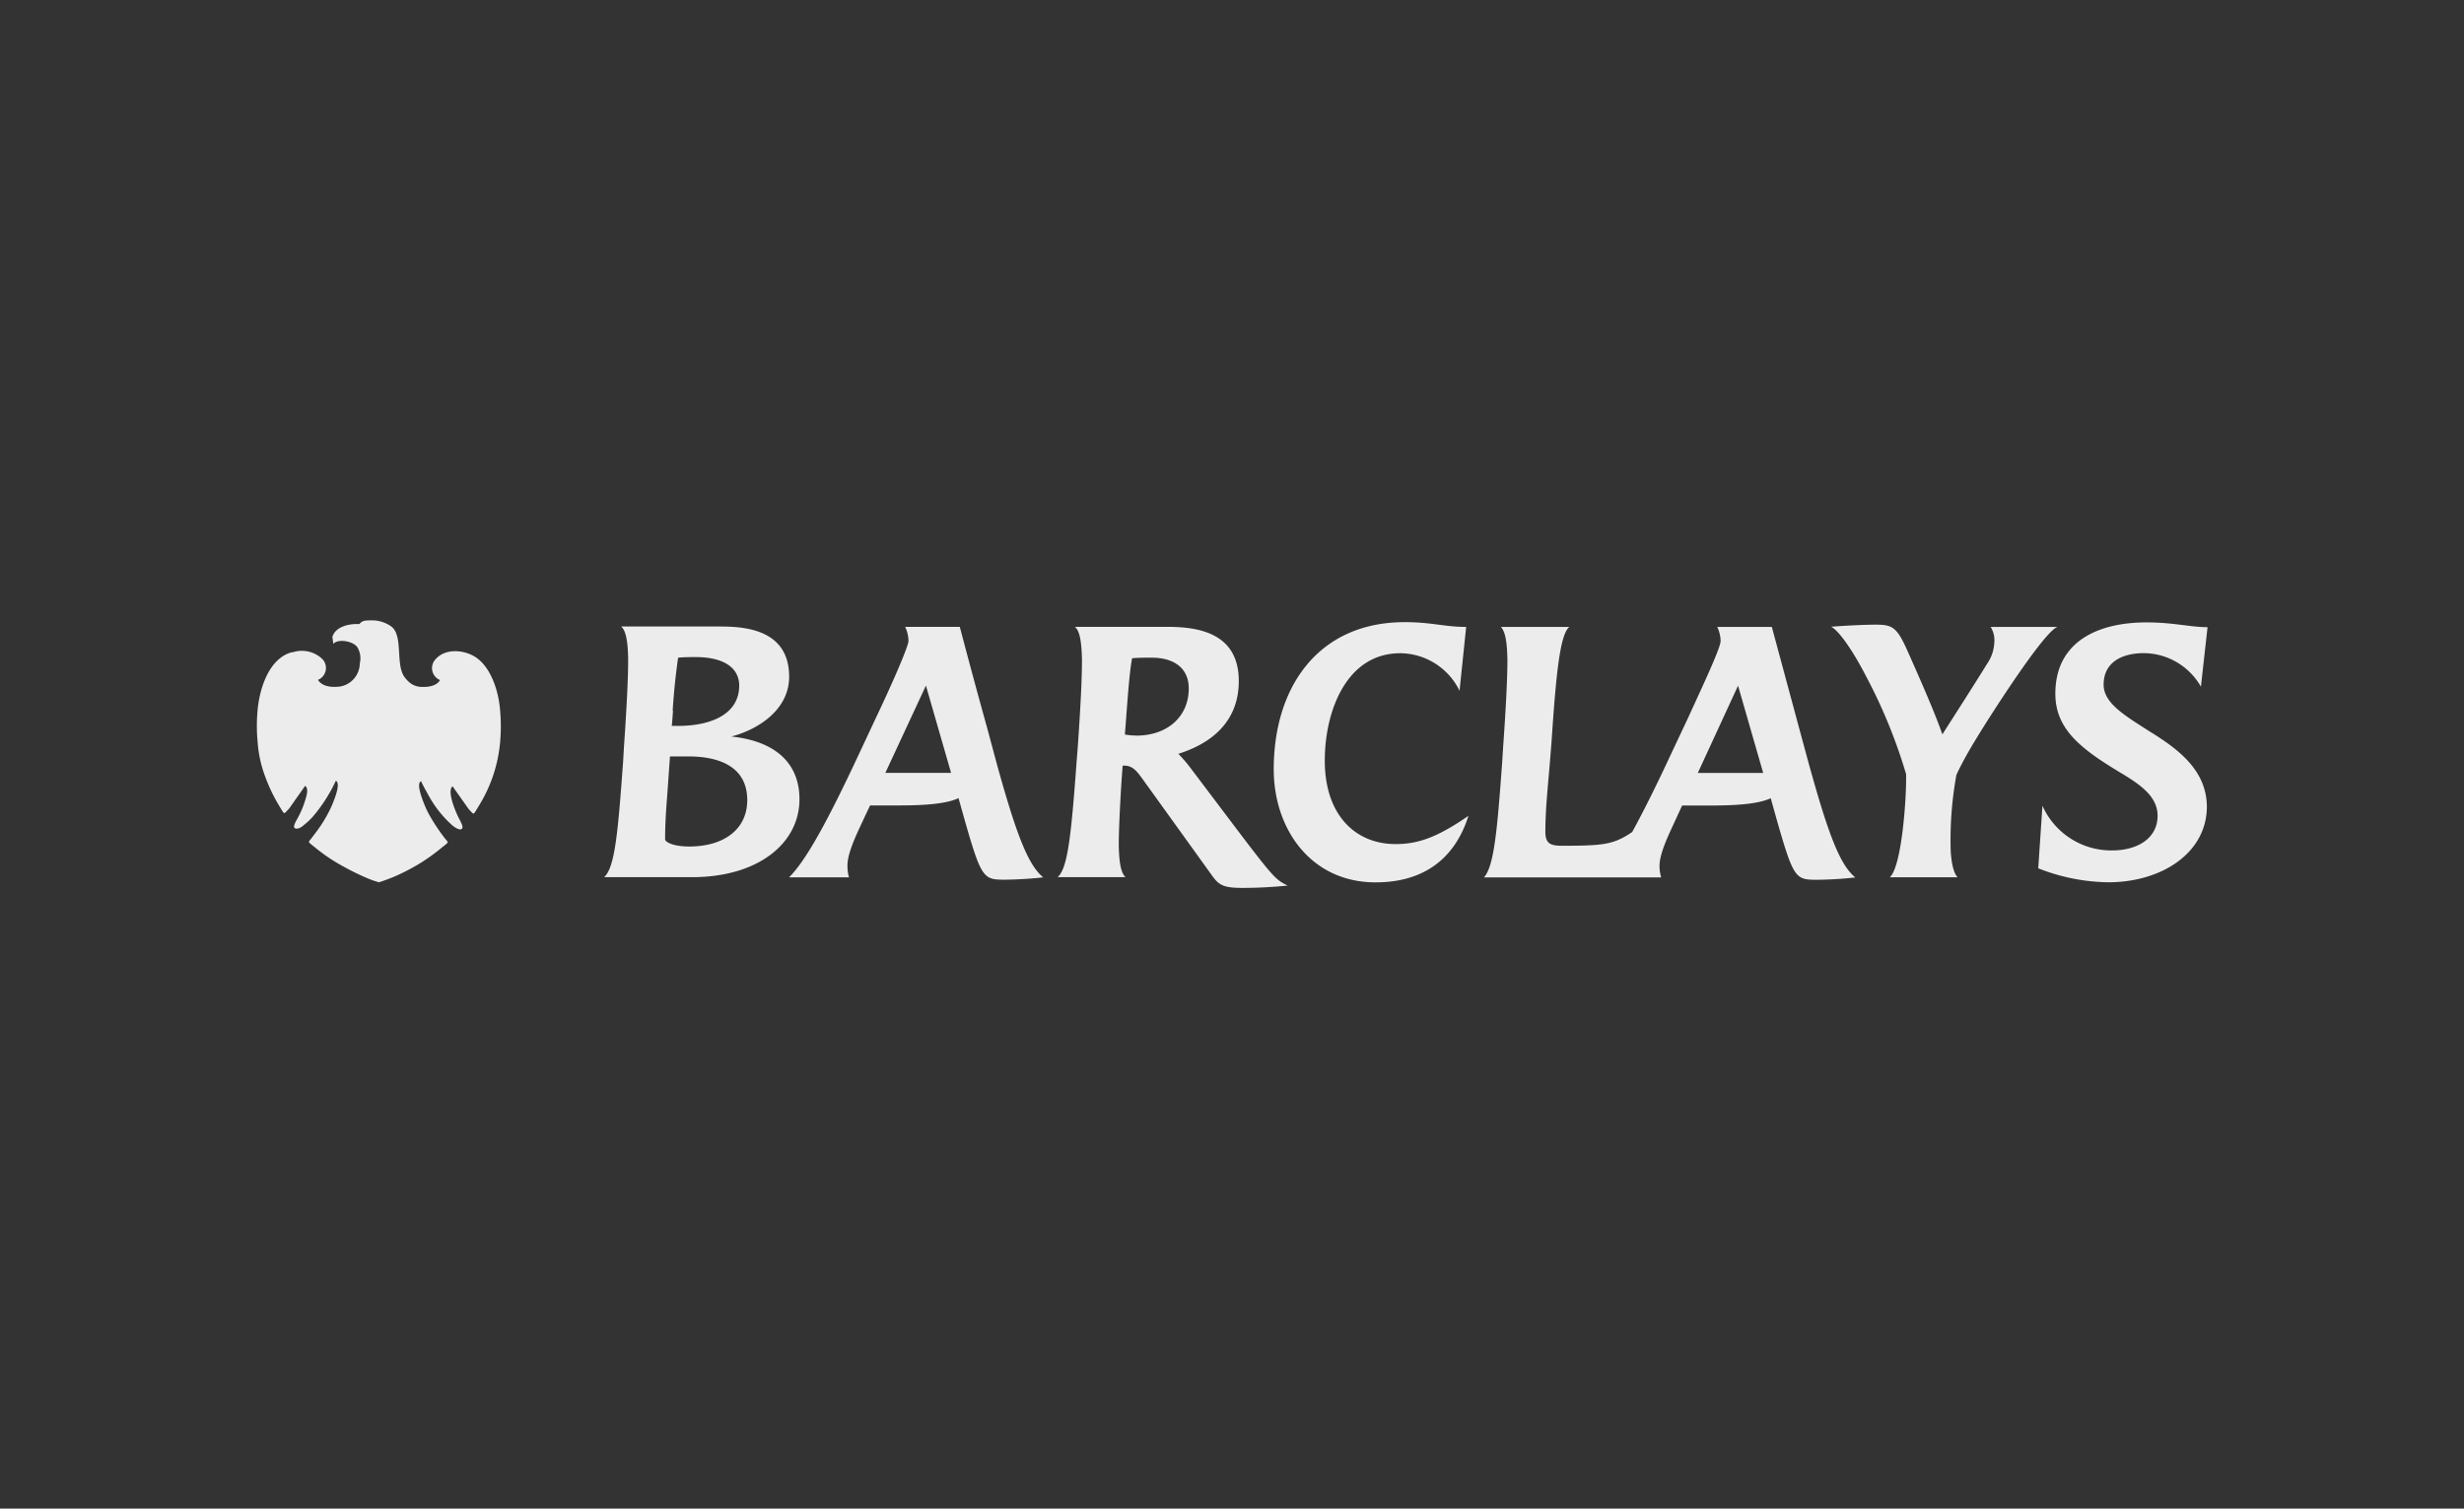 <svg id="Layer_1" data-name="Layer 1" xmlns="http://www.w3.org/2000/svg" viewBox="0 0 294 180"><rect x="0" y="0" width="294" height="180" fill="#333333" stroke="none"/><defs><style>.cls-1{fill:#ebeceb;fill-rule:evenodd;}.cls-2{fill:none;}</style></defs><title>barclays</title><path class="cls-1" d="M87.26,87.88c3.29-.86,6.9-3.25,6.9-7.13,0-5.8-5.57-6-8.38-6H74.11c.58.47.81,1.82.84,3.92,0,2.43-.19,5.92-.5,10.45L74.34,91c-.59,8-.94,12.51-2.26,13.66H82.55c8,0,12.84-4.1,12.84-9.29C95.39,90.59,91.9,88.35,87.26,87.88Zm-7-3.1c.15-2.21.35-4.21.65-6.31.74-.07,1.52-.07,2.09-.07,3.52,0,5.2,1.39,5.2,3.4,0,3.49-3.49,4.81-7.29,4.81h-.77C80.18,86.69,80.3,84.78,80.3,84.78ZM82.23,101c-2,0-2.87-.57-2.87-.85,0-1.94.12-3.56.27-5.49l.31-4.41h2.14c4,0,7.08,1.38,7.08,5.22C89.16,98.92,86.41,101,82.23,101ZM119,91.37l-1.27-4.72c-1.51-5.39-3.21-11.86-3.21-11.86H108a4.17,4.17,0,0,1,.4,1.67c0,.66-2,5.23-3.92,9.26l-2.09,4.46c-3.6,7.69-6.19,12.46-8.24,14.5h7.15a4.64,4.64,0,0,1-.18-1.35c-.06-1.67,1.46-4.53,2.08-5.93l.62-1.3h3.55c3.53,0,5.75-.28,7-.87l.73,2.6c2,7,2.25,7.13,4.8,7.13.83,0,2.9-.08,4.57-.28C122.62,103.17,121.21,99.31,119,91.37Zm-13.36.84,4.84-10.41,3,10.41Zm42.55,7.55-6.08-8.05a18.12,18.12,0,0,0-1.51-1.77c4-1.25,7.21-3.88,7.21-8.68,0-5.84-5-6.47-8.56-6.47h-11c.59.47.8,1.78.85,3.92,0,2.43-.19,5.92-.5,10.4L128.45,91c-.66,9.13-1.1,12.62-2.25,13.66h8.1c-.55-.5-.77-1.74-.81-3.77,0-1.8.12-4.24.3-7.3l.16-2.24h.19c1.05,0,1.55.73,2.21,1.63l8.35,11.6c.74,1,1.29,1.36,3.49,1.36a52.66,52.66,0,0,0,5.45-.28C152.29,105,152,104.76,148.19,99.76Zm-12.62-12a8,8,0,0,1-1.35-.12l.16-2.1c.26-3.55.46-5.76.7-7,.68-.07,1.58-.07,2.32-.07,2.81,0,4.44,1.35,4.44,3.67C141.84,85.51,139.29,87.77,135.57,87.77Zm22.5,3c0-5.92,2.59-12.82,9-12.82a7.94,7.94,0,0,1,7.08,4.48l.79-7.62c-2.6,0-4.11-.57-7.32-.57-10.27,0-15.64,7.67-15.64,17.56,0,7.14,4.45,13.49,12.15,13.49,5.92,0,9.53-3,11.08-7.94-3.84,2.66-6.12,3.37-8.71,3.37C161.66,100.7,158.07,97.18,158.07,90.75Zm57.82.62-1.28-4.72-3.2-11.86H204.9a4.17,4.17,0,0,1,.4,1.67c0,.82-2,5.07-3.92,9.26l-2.1,4.46c-1.54,3.31-3.13,6.53-4.53,9.08-2.22,1.52-3.48,1.64-8.42,1.64-1.41,0-1.94-.32-1.94-1.67,0-2.94.37-6,.59-8.91l.15-1.89c.53-7.94,1-12.74,2.12-13.64h-8.17c.55.59.74,1.86.78,3.88,0,2.44-.19,5.92-.51,10.45l-.12,1.9c-.58,7.94-.95,12.31-2.17,13.66h21.15a4.84,4.84,0,0,1-.2-1.35c0-1.63,1.2-3.94,2.1-5.93l.6-1.3h3.57c3.53,0,5.73-.28,7-.87l.73,2.6c2,7,2.23,7.13,4.79,7.13a44.3,44.3,0,0,0,4.57-.28C219.49,103.17,218.1,99.31,215.89,91.37Zm-13.31.84,4.8-10.41,3,10.41Zm32.94-3.62c1.47-2.49,8.45-13.45,10-13.8h-8a3,3,0,0,1,.44,1.82,4.83,4.83,0,0,1-.85,2.56c-1.86,3-3.3,5.23-5.35,8.44-.85-2.43-2.27-5.72-4.22-10.09-1.23-2.73-1.77-3-3.77-3-1.14,0-3.46.1-5.28.25,1,.51,2.72,3.1,4.14,5.86a62.73,62.73,0,0,1,4.8,11.72c.07,2.64-.49,11-1.94,12.31h8.09c-.61-.61-.84-2.43-.84-3.78a43.36,43.36,0,0,1,.69-8.41C233.93,91.33,234.83,89.75,235.52,88.59Zm21.2-1.18C253.78,85.51,251,84,251,81.69c0-2.71,2.24-3.76,4.8-3.76a7.91,7.91,0,0,1,6.81,4l.79-7.1c-2.07,0-4.07-.57-7.3-.57-5.52,0-10.86,2.12-10.86,8.51,0,4.27,3.09,6.63,8,9.56,2.31,1.4,4.2,2.79,4.2,5,0,2.63-2.3,4.14-5.46,4.14a9,9,0,0,1-8.28-5.33l-.5,7.46a23.46,23.46,0,0,0,8.36,1.67c6.3,0,11.76-3.45,11.76-9.06C263.27,91.91,259.94,89.43,256.72,87.41ZM57.05,78.63c-1.36-1.1-3.86-1.4-5.1.05a1.54,1.54,0,0,0,.55,2.46h0c-.14.26-.55.77-1.8.82h-.31a2.3,2.3,0,0,1-1.57-.57,4,4,0,0,1-.54-.59c-1.14-1.52-.11-5-1.63-6.08a4,4,0,0,0-2.48-.7c-.76,0-1,.09-1.29.44-1.34-.07-2.89.36-3.22,1.54l.11.82c.59-.65,2.36-.32,2.86.39a2.55,2.55,0,0,1,.3,1.94,2.83,2.83,0,0,1-2.34,2.76c-.78.1-2.09.11-2.65-.79a1.54,1.54,0,0,0,.55-2.46,3.53,3.53,0,0,0-3.57-.83l-.12,0a3.53,3.53,0,0,0-1.16.54c-1.91,1.32-2.7,4.22-2.9,6.31a20.38,20.38,0,0,0,0,3.84,14.48,14.48,0,0,0,.93,4.21,20,20,0,0,0,1.65,3.43c.69,1.13.49,1,1.16.34l1.93-2.74c.43.34.2,1.12,0,1.74a11.28,11.28,0,0,1-.87,2.07c-.25.47-.68,1.14-.31,1.27s.82-.21,1-.38a8.43,8.43,0,0,0,1.08-1,18.73,18.73,0,0,0,2.76-4.3c.66.28-.23,2.4-.58,3.19a16.7,16.7,0,0,1-2,3.23l-.33.44c-.4.53-.5.34.44,1.1l0,0A20.85,20.85,0,0,0,41,103.4c.66.37,1.6.85,2.52,1.25a12,12,0,0,0,1.7.62,21.33,21.33,0,0,0,3.84-1.66l.38-.21A21.15,21.15,0,0,0,52,101.7c.22-.17.43-.33.63-.5,1-.81.9-.6.48-1.14a22.53,22.53,0,0,1-1.79-2.66,10.64,10.64,0,0,1-.51-1c-.34-.79-1.22-2.92-.57-3.19.23.49.5,1,.79,1.5a13.41,13.41,0,0,0,3,3.82c.22.17.8.57,1.05.38s0-.66-.32-1.27S53.27,94.4,54,93.82l1.94,2.74c.67.67.46.79,1.15-.34a17.27,17.27,0,0,0,2.58-7.64,21.2,21.2,0,0,0,0-3.84C59.5,82.54,58.66,79.91,57.05,78.63Z"/><rect class="cls-2" width="294" height="180"/></svg>